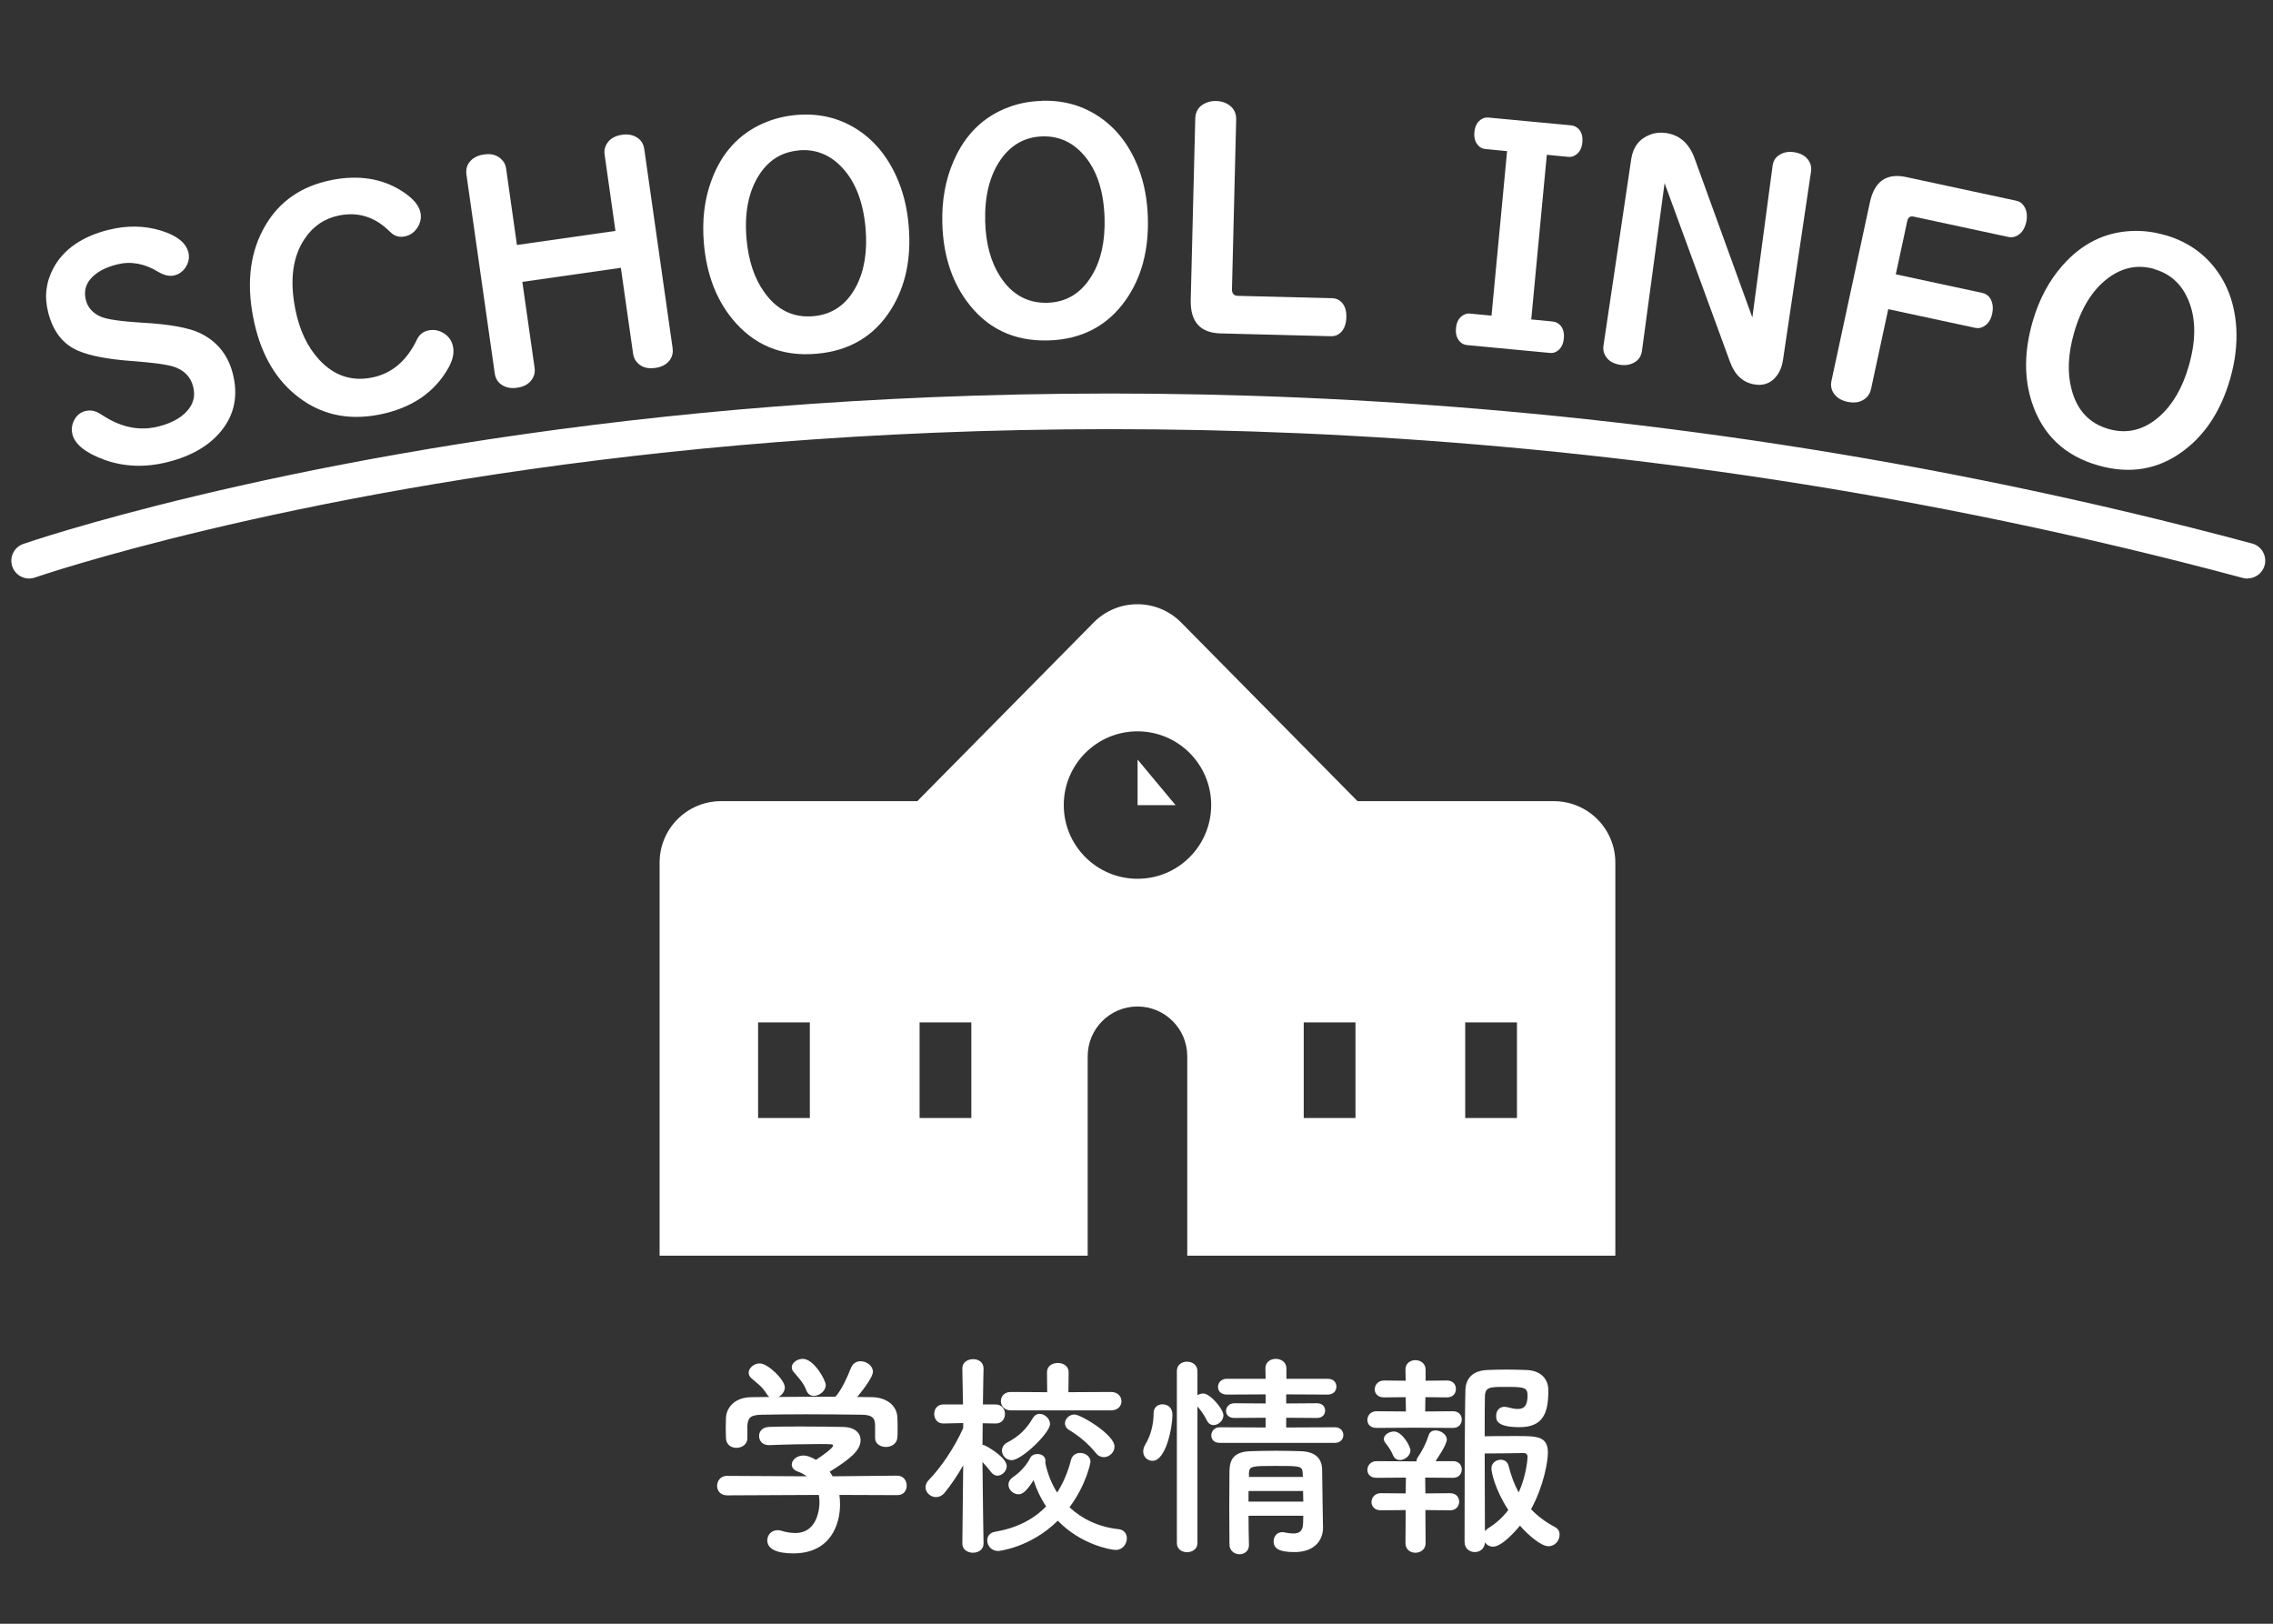 <?xml version="1.0" encoding="UTF-8"?><svg id="_レイヤー_1" xmlns="http://www.w3.org/2000/svg" viewBox="0 0 210 150"><rect x="0" y="0" width="210" height="150" fill="#333333" stroke="none"/><defs><style>.cls-1{fill:#fff;}</style></defs><path class="cls-1" d="M77.55,138.1c.04.28.06.58.06.88,0,1.8-.84,4.52-4.32,4.52-1.56,0-2.4-.42-2.4-1.2,0-.5.38-.94.94-.94.1,0,.2,0,.32.04.44.14.9.22,1.32.22,2.24,0,2.24-2.68,2.24-2.84,0-.24-.02-.46-.06-.68l-8.48.04c-.62,0-.92-.44-.92-.88s.32-.92.9-.92l7.4.04c-.24-.16-.5-.32-.8-.42-.42-.14-.6-.4-.6-.66,0-.42.46-.84,1.06-.84.44,0,.86.22,1.18.4.52-.34,1.58-1.08,1.58-1.32,0-.08-.08-.12-.22-.12-.22-.02-.6-.02-1.06-.02-1.28,0-3.22.04-4.62.1h-.04c-.6,0-.9-.42-.9-.84s.3-.82.92-.84c.86-.04,1.94-.04,3-.04,1.46,0,2.92.02,3.84.04,1.14.02,1.62.6,1.62,1.22,0,.98-1.06,1.8-2.86,2.92.1.14.2.28.28.42l5.96-.06c.58,0,.88.46.88.92s-.28.88-.86.88l-5.36-.02ZM80.85,131.69c0-.84-.44-.98-1.26-1-1.6-.02-3.4-.04-5.14-.04-1.42,0-2.82.02-4.06.04-1.1.02-1.28.3-1.34,1v1.18c0,.56-.5.88-1.02.88-.46,0-.94-.28-.96-.9,0-.26-.02-.56-.02-.88,0-.34.02-.68.02-.98.04-.94.78-1.9,2.34-1.92l1.68-.02c-.1-.06-.18-.16-.26-.28-.42-.7-.86-.96-1.4-1.44-.18-.16-.26-.34-.26-.52,0-.44.5-.86,1.02-.86.76,0,2.32,1.52,2.32,2.22,0,.36-.26.7-.58.88,1.76-.02,3.5-.02,5.26-.02.58-.66,1.1-1.82,1.42-2.64.18-.46.54-.64.9-.64.56,0,1.14.42,1.14.98,0,.38-.64,1.36-1.46,2.32.46,0,.94.02,1.4.02,1.18.02,2.28.66,2.32,1.9.02.28.02.7.02,1.08,0,.28,0,.54-.02.74-.04.58-.56.88-1.06.88s-1-.28-1-.84v-1.14ZM75.19,128.95c-.28,0-.54-.14-.68-.48-.28-.74-.72-1.18-1.18-1.72-.12-.14-.18-.3-.18-.44,0-.42.5-.78,1.02-.78,1.02,0,2.12,1.96,2.12,2.42,0,.54-.58,1-1.1,1Z"/><path class="cls-1" d="M90.87,142.6c0,.56-.5.84-.98.84s-.98-.28-.98-.84v-.02l.08-7.22c-.52.92-1.1,1.78-1.7,2.52-.24.3-.54.42-.82.42-.5,0-.96-.42-.96-.9,0-.24.1-.48.32-.7,1.02-1.04,2.34-2.92,3.16-4.78v-.46l-1.82.04h-.02c-.56,0-.84-.44-.84-.88s.28-.88.86-.88h1.8l-.06-3.3v-.02c0-.58.5-.86,1-.86s.96.28.96.86v.02s-.04,1.52-.06,3.3h1.16c.58,0,.88.44.88.88s-.28.88-.84.88h-.04l-1.18-.02c0,.72-.02,1.42-.02,2,.08,0,.16.02.24.06.46.22,2,1.16,2,1.9,0,.46-.42.88-.86.88-.2,0-.4-.1-.58-.32-.22-.3-.52-.64-.8-.94.02,3.12.1,7.52.1,7.52v.02ZM92.21,143.28c-.62,0-1-.5-1-.98,0-.36.22-.72.74-.8,1.98-.34,3.54-1.14,4.7-2.34-.5-.74-.88-1.56-1.16-2.42-.64,1-1,1.3-1.4,1.3-.48,0-.92-.42-.92-.88,0-.24.12-.5.44-.72.74-.5,1.3-1.2,1.56-1.74.12-.26.4-.38.68-.38.38,0,.74.22.74.62,0,.06,0,.12-.02.18,0,.02.02.06.02.1.22.98.58,1.88,1.08,2.66.56-.88,1-1.9,1.28-3.02.12-.44.48-.64.84-.64.48,0,.96.32.96.82,0,.06-.36,2.08-1.94,4.2,1.16,1.08,2.68,1.82,4.52,2.02.54.06.78.44.78.84,0,.52-.38,1.08-1.02,1.08-.48,0-3.24-.5-5.36-2.7-2.5,2.46-5.38,2.8-5.52,2.8ZM93.39,130.29c-.6,0-.92-.42-.92-.86s.32-.84.92-.84l3.36.02-.02-1.84c0-.58.5-.86,1-.86s1,.28,1,.86l-.02,1.84,3.94-.02c.64,0,.96.44.96.86s-.32.84-.96.84h-9.26ZM93.47,134.89c-.52,0-.9-.44-.9-.88,0-.28.14-.58.5-.76,1.04-.54,1.76-1.22,2.36-2.26.16-.26.38-.38.62-.38.46,0,.96.44.96.94,0,.82-2.62,3.34-3.54,3.34ZM101.25,134.23c-.68-.84-1.54-1.56-2.46-2.12-.28-.16-.4-.4-.4-.62,0-.42.4-.82.88-.82.58,0,3.7,1.86,3.7,2.96,0,.54-.48.98-.98.98-.26,0-.52-.1-.74-.38Z"/><path class="cls-1" d="M105.62,134.09c0-.2.06-.42.2-.66.5-.82.76-1.86.76-2.88,0-.56.4-.82.82-.82.12,0,.92.02.92,1,0,1.12-.6,4.22-1.84,4.22-.46,0-.86-.36-.86-.86ZM108.73,126.67c0-.6.46-.88.94-.88s.96.3.96.88v2.22c.16-.1.34-.16.54-.16.62,0,1.86,1.42,1.86,2.02,0,.5-.48.9-.92.9-.22,0-.44-.12-.58-.38-.26-.54-.64-1.06-.9-1.34v12.62c0,.56-.48.84-.96.84s-.94-.28-.94-.84v-15.88ZM112.69,133.29c-.54,0-.78-.34-.78-.68,0-.38.28-.76.78-.76l4.24.02v-.9l-2.88.02c-.54,0-.78-.32-.78-.64,0-.36.28-.72.78-.72l2.88.02v-.84l-3.58.02c-.56,0-.82-.34-.82-.7,0-.38.28-.76.82-.76h3.58l-.02-.96c0-.6.48-.88.96-.88s.98.3.98.88v.96h3.82c.54,0,.8.36.8.72,0,.38-.26.74-.8.74l-3.84-.02v.84l2.84-.02c.52,0,.76.34.76.68s-.24.68-.76.68l-2.84-.02v.9l4.52-.02c.5,0,.76.36.76.72s-.26.72-.76.72h-10.66ZM115.35,140.02c0,.94.02,1.88.04,2.7v.02c0,.56-.44.84-.88.84s-.9-.3-.92-.86c0-1.1-.02-2.28-.02-3.46s.02-2.34.02-3.4c.02-1.1.48-1.76,1.96-1.8.72-.02,1.52-.04,2.3-.04s1.6.02,2.32.04c1.34.04,1.96.66,1.98,1.7,0,.64.08,5.36.08,5.36v.04c0,.96-.62,2.22-2.64,2.22-1.44,0-1.92-.34-1.92-1,0-.42.28-.84.8-.84.06,0,.12,0,.18.02.28.06.58.1.86.1.48,0,.86-.18.88-.92,0-.22.02-.48.02-.72h-5.06ZM115.35,137.74v.98h5.06c0-.32-.02-.66-.02-.98h-5.04ZM120.35,136.04c-.04-.62-.28-.62-2.56-.62-2.08,0-2.36.02-2.4.62v.4h4.98l-.02-.4Z"/><path class="cls-1" d="M130.75,131.89l-3.58.02c-.58,0-.84-.36-.84-.74,0-.4.3-.8.84-.8l2.72.02-.02-1.32-2,.02c-.58,0-.86-.36-.86-.74,0-.4.3-.82.86-.82l2,.02-.02-1.02v-.02c0-.58.46-.86.92-.86s.94.3.94.88v1.02l1.98-.02c.56,0,.82.38.82.78s-.26.78-.82.78l-2-.02-.02,1.32,2.58-.02c.54,0,.8.38.8.76,0,.4-.26.78-.8.78l-3.5-.02ZM131.69,139.5l.02,3.06c0,.58-.48.88-.94.88s-.92-.28-.92-.88l.02-3.06-2.3.02c-.58,0-.86-.38-.86-.76,0-.4.3-.82.86-.82l2.3.02.02-1.46-2.72.02c-.58,0-.84-.36-.84-.74s.3-.8.84-.8l3.56.02h.14c0-.14.04-.28.16-.44.36-.52.74-1.26.98-2.02.1-.28.34-.4.62-.4.46,0,1.04.36,1.04.84s-.86,1.72-1.04,2h1.62c.54,0,.8.38.8.76,0,.4-.26.78-.8.78l-2.58-.02.02,1.46,2.3-.02c.56,0,.82.4.82.78s-.26.8-.82.8l-2.3-.02ZM129.33,134.88c-.24,0-.48-.12-.62-.42-.28-.66-.58-.98-.74-1.2-.08-.12-.12-.22-.12-.32,0-.4.5-.7.94-.7.76,0,1.52,1.38,1.52,1.74,0,.5-.52.9-.98.9ZM137.95,142.88c-.32,0-.6-.16-.76-.4-.02.6-.48.9-.94.9s-.94-.32-.94-.94c0,0,0-11.92.08-14.06.04-1.02.64-1.76,2.02-1.82.52-.02,1.14-.04,1.76-.04s1.28.02,1.84.04c1.34.04,2.04.82,2.04,1.88,0,2.04-.44,3.4-2.66,3.4s-2.16-.72-2.16-1.06c0-.42.26-.82.76-.82.1,0,.2.02.3.04.36.1.66.16.92.16.6,0,.92-.28.92-1.26,0-.76-.38-.78-2.08-.78-1.36,0-1.82,0-1.86.84-.02.5-.02,1.94-.02,3.72.7-.02,1.96-.02,2.98-.02,1.86,0,2.86.02,2.86,1.54,0,.74-.36,3.04-1.56,5.22.6.62,1.32,1.18,2.2,1.64.32.16.44.44.44.72,0,.52-.42,1.06-1.02,1.06-.74,0-1.98-1.14-2.64-1.9-.1.12-1.58,1.94-2.48,1.94ZM137.79,135.65c0-.5.44-.8.86-.8.32,0,.62.16.72.54.24.94.54,1.76.94,2.48.7-1.54.82-3.1.82-3.28,0-.34-.26-.36-.4-.36-.78.02-2.66.04-3.56.04,0,2.7.02,5.68.02,7.18.08-.1.2-.2.34-.3.74-.46,1.34-1.02,1.82-1.66-1.26-1.94-1.56-3.52-1.56-3.84Z"/><path class="cls-1" d="M10.01,21.24c1.69-.43,3.31-.41,4.85.06,1.47.45,2.31,1.12,2.54,1.99.11.44.05.86-.17,1.27-.26.46-.63.76-1.12.88-.44.11-.95,0-1.53-.35-1.26-.76-2.52-.98-3.77-.66-1,.25-1.76.64-2.28,1.16-.61.6-.8,1.31-.6,2.12.18.72.66,1.24,1.42,1.56.57.24,1.84.42,3.79.54,2.54.14,4.33.47,5.38.98,1.56.77,2.55,2.01,2.99,3.73.51,2.01.16,3.77-1.07,5.29-1.11,1.36-2.75,2.32-4.93,2.87-2.06.52-4.01.46-5.85-.2-1.74-.63-2.73-1.42-2.97-2.36-.1-.39-.07-.77.09-1.15.22-.53.59-.86,1.1-1,.37-.09.74-.06,1.11.11.12.06.35.2.7.42,1.64,1.02,3.3,1.32,4.98.89,1.12-.29,1.98-.74,2.56-1.36.63-.67.84-1.43.62-2.3-.22-.89-.8-1.5-1.73-1.83-.62-.22-1.94-.4-3.96-.55-2.14-.16-3.77-.46-4.9-.93-1.42-.59-2.36-1.78-2.81-3.57-.37-1.45-.2-2.82.5-4.11.93-1.71,2.62-2.88,5.04-3.5Z"/><path class="cls-1" d="M30.63,16.63c2.5-.49,4.67-.15,6.5,1.02,1.01.65,1.59,1.31,1.72,2.01.09.44,0,.87-.23,1.28-.3.5-.71.8-1.23.9-.44.09-.83,0-1.15-.25-.03-.02-.17-.14-.41-.37-1.29-1.21-2.78-1.65-4.48-1.32-1.35.27-2.41.98-3.19,2.14-1.12,1.65-1.41,3.82-.88,6.51.38,1.94,1.12,3.5,2.21,4.68,1.36,1.47,2.98,2.02,4.86,1.65,1.84-.36,3.23-1.54,4.18-3.53.22-.46.58-.73,1.08-.83.5-.1.97,0,1.41.28.46.29.74.71.84,1.25.11.57-.03,1.21-.41,1.9-1.29,2.31-3.43,3.76-6.41,4.35-3.01.59-5.62-.04-7.83-1.9-1.93-1.62-3.21-3.97-3.81-7.05-.66-3.35-.27-6.22,1.17-8.61,1.32-2.2,3.34-3.57,6.08-4.11Z"/><path class="cls-1" d="M48.26,26.05l1.13,7.93c.05.33,0,.63-.14.9-.27.52-.76.84-1.48.94-.61.09-1.12-.03-1.53-.35-.29-.23-.47-.56-.53-.97l-2.62-18.4c-.05-.39.02-.74.23-1.05.3-.43.76-.69,1.39-.78.75-.11,1.32.08,1.73.57.17.19.28.44.32.74l1,7.05,9.1-1.3-1-7.05c-.05-.33,0-.62.14-.89.27-.52.75-.83,1.46-.94.61-.09,1.12.03,1.53.35.29.23.47.55.53.95l2.62,18.4c.06.4-.02.75-.22,1.06-.29.43-.75.69-1.38.78-.75.11-1.33-.08-1.73-.57-.17-.19-.28-.45-.32-.75l-1.13-7.93-9.1,1.3Z"/><path class="cls-1" d="M73.57,10.62c2-.17,3.82.23,5.44,1.22,1.64,1,2.91,2.49,3.8,4.45.62,1.36,1,2.88,1.14,4.54.26,3-.27,5.57-1.6,7.71-1.55,2.5-3.86,3.88-6.92,4.14-3.22.28-5.82-.81-7.8-3.25-1.49-1.84-2.36-4.16-2.6-6.97-.18-2.12.05-4.06.71-5.82.93-2.52,2.53-4.27,4.8-5.26.93-.41,1.94-.66,3.04-.76ZM73.79,13.9c-1.6.14-2.84.93-3.73,2.38-.93,1.52-1.29,3.44-1.09,5.78.18,2.03.73,3.68,1.66,4.96,1.16,1.62,2.66,2.35,4.51,2.19,1.76-.15,3.09-1.08,3.97-2.77.75-1.45,1.04-3.22.86-5.34-.21-2.41-.92-4.27-2.14-5.59-1.13-1.22-2.48-1.76-4.05-1.62Z"/><path class="cls-1" d="M96.27,9.31c2.01-.06,3.79.45,5.36,1.53,1.58,1.09,2.76,2.65,3.54,4.66.54,1.4.83,2.93.88,4.6.09,3.01-.59,5.55-2.04,7.61-1.69,2.4-4.08,3.65-7.15,3.74-3.23.09-5.76-1.14-7.6-3.7-1.38-1.92-2.12-4.29-2.2-7.1-.06-2.13.29-4.05,1.04-5.77,1.07-2.46,2.77-4.12,5.09-4.98.95-.36,1.97-.55,3.08-.58ZM96.3,12.6c-1.6.05-2.89.77-3.86,2.16-1.01,1.46-1.48,3.36-1.42,5.71.06,2.03.51,3.72,1.37,5.05,1.07,1.68,2.53,2.5,4.38,2.45,1.77-.05,3.14-.9,4.12-2.54.84-1.4,1.22-3.16,1.16-5.28-.07-2.42-.67-4.32-1.81-5.7-1.06-1.28-2.37-1.9-3.95-1.85Z"/><path class="cls-1" d="M114.21,11.03l-.39,15.68c-.01.4.17.61.55.62l8.7.22c.26,0,.48.07.67.2.45.31.67.83.65,1.56-.02.63-.2,1.11-.55,1.43-.23.22-.52.33-.86.32l-10.22-.26c-1.88-.05-2.8-1.08-2.75-3.11l.42-16.75c.02-.64.31-1.1.87-1.38.32-.16.67-.24,1.04-.23.51.01.95.16,1.3.44.39.31.58.73.57,1.26Z"/><path class="cls-1" d="M139.22,13.96l-1.98-.19c-.29-.03-.53-.15-.71-.38-.26-.31-.36-.71-.31-1.19.05-.58.29-.99.69-1.21.18-.11.38-.15.61-.13l7.63.72c.3.03.55.16.74.38.25.3.35.7.3,1.19-.05.57-.28.98-.69,1.21-.18.11-.39.15-.62.13l-1.97-.19-1.44,15.21,1.97.19c.3.03.54.16.74.38.25.3.35.7.3,1.19-.05.57-.28.98-.69,1.21-.18.11-.39.15-.62.12l-7.63-.72c-.29-.03-.53-.15-.71-.38-.26-.3-.36-.7-.31-1.19.05-.58.29-.99.69-1.21.18-.11.38-.15.61-.13l1.98.19,1.44-15.21Z"/><path class="cls-1" d="M161.9,29.31l1.87-14.01c.06-.41.24-.72.54-.93.4-.29.89-.4,1.46-.31.64.1,1.1.38,1.38.85.16.28.22.59.17.93l-2.59,17.4c-.11.75-.39,1.33-.83,1.76-.47.45-1.06.63-1.76.52-1.09-.16-1.86-.86-2.31-2.1l-6.04-16.5-2.09,15.49c-.07.45-.26.78-.59,1-.4.27-.87.37-1.43.29-.71-.11-1.19-.43-1.44-.99-.11-.24-.14-.52-.09-.83l2.56-17.2c.17-1.11.75-1.86,1.74-2.24.46-.18.96-.23,1.49-.15,1.25.19,2.13.97,2.63,2.36l5.32,14.66Z"/><path class="cls-1" d="M174.46,28.53l-1.6,7.42c-.07.32-.22.59-.45.8-.44.4-1.01.52-1.72.37-.62-.13-1.05-.42-1.32-.86-.19-.32-.25-.68-.16-1.09l3.55-16.49c.42-1.94,1.54-2.72,3.37-2.32l10.14,2.18c.33.07.58.25.75.54.24.39.3.86.19,1.4-.15.7-.48,1.15-1,1.36-.21.08-.43.1-.66.05l-8.75-1.88c-.32-.07-.52.07-.59.41l-1.06,4.92,8,1.72c.31.07.55.23.72.5.24.39.3.86.19,1.4-.14.66-.47,1.09-.97,1.28-.19.08-.4.09-.63.04l-8-1.72Z"/><path class="cls-1" d="M200.02,21.71c1.93.56,3.48,1.58,4.64,3.09,1.17,1.52,1.82,3.36,1.95,5.52.08,1.49-.1,3.04-.56,4.65-.83,2.9-2.25,5.11-4.26,6.63-2.34,1.78-4.99,2.24-7.95,1.39-3.11-.89-5.14-2.84-6.12-5.83-.73-2.25-.71-4.73.07-7.44.59-2.05,1.51-3.77,2.75-5.18,1.77-2.02,3.89-3.08,6.37-3.2,1.01-.05,2.05.07,3.11.38ZM199.04,24.85c-1.54-.44-2.98-.15-4.33.88-1.41,1.08-2.44,2.75-3.09,5.01-.56,1.96-.64,3.7-.23,5.23.5,1.93,1.64,3.15,3.42,3.66,1.7.49,3.27.1,4.7-1.16,1.22-1.08,2.13-2.64,2.71-4.67.67-2.33.67-4.32,0-5.98-.62-1.54-1.68-2.53-3.2-2.96Z"/><path class="cls-1" d="M207.64,53.45c-.14,0-.28-.02-.43-.06-59.68-16-111.96-15.16-145.3-11.64C25.77,45.57,3.45,53.28,3.23,53.35c-.86.3-1.79-.15-2.09-1.01-.3-.85.15-1.79,1.01-2.09.22-.08,22.82-7.89,59.31-11.76,33.65-3.56,86.4-4.43,146.61,11.72.87.23,1.39,1.13,1.16,2.01-.2.73-.86,1.21-1.58,1.22Z"/><g id="_小中高校アイコン4"><path id="_パス_1765" class="cls-1" d="M143.56,74.01h-18.14l-16.29-16.5c-2.2-2.23-5.8-2.26-8.03-.06-.02.02-.04.04-.06.06l-16.29,16.5h-18.13c-3.14,0-5.68,2.54-5.68,5.68v36.31h39.55v-18.42c0-2.54,2.06-4.6,4.6-4.6,2.54,0,4.6,2.06,4.6,4.6v18.42h39.55v-36.31c0-3.14-2.55-5.68-5.69-5.68ZM74.82,103.28h-4.78v-8.83h4.78v8.83ZM89.74,103.28h-4.78v-8.83h4.78v8.83ZM105.09,81.18c-3.76,0-6.81-3.05-6.81-6.81,0-3.76,3.05-6.81,6.81-6.81s6.81,3.05,6.81,6.81h0c0,3.76-3.04,6.81-6.8,6.81h0ZM125.23,103.28h-4.78v-8.83h4.78v8.83ZM140.15,103.28h-4.78v-8.83h4.78v8.83Z"/><path id="_パス_1766" class="cls-1" d="M105.1,70.17v4.21h3.51"/></g></svg>